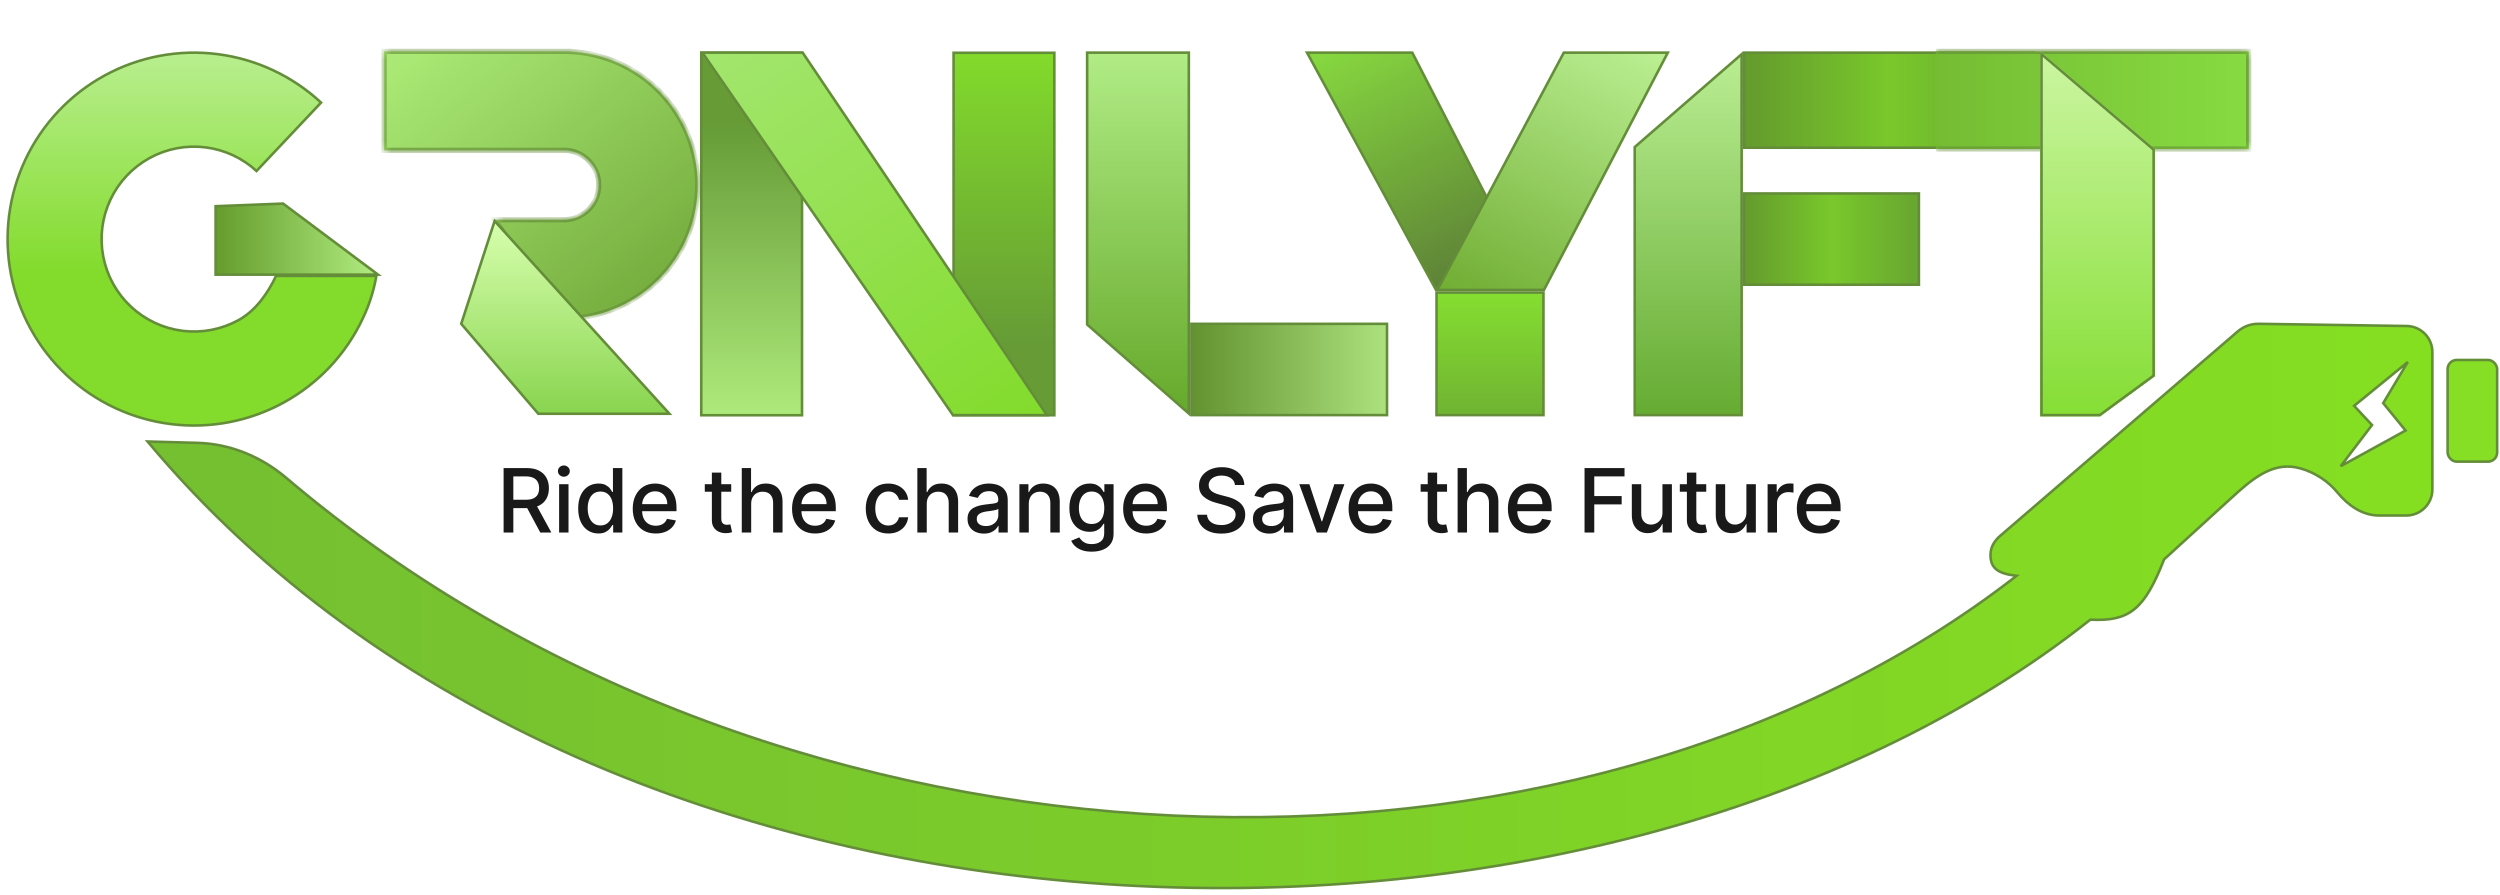 <svg width="310" height="111" viewBox="0 0 310 111" fill="none" xmlns="http://www.w3.org/2000/svg">
<g opacity="0.9">
<path d="M215.962 51.472H202.705V18.235L215.962 6.72V51.472Z" fill="url(#paint0_linear_14_180)" stroke="#538123" stroke-width="0.323"/>
<rect x="216.285" y="6.529" width="35.89" height="11.79" fill="url(#paint1_linear_14_180)" stroke="#538123" stroke-width="0.323"/>
<rect x="216.279" y="23.989" width="21.664" height="11.317" fill="url(#paint2_linear_14_180)" stroke="#538123" stroke-width="0.323"/>
<path d="M62.447 66.034V58.039H65.296C65.916 58.039 66.43 58.145 66.838 58.359C67.25 58.572 67.557 58.868 67.76 59.245C67.963 59.62 68.064 60.053 68.064 60.545C68.064 61.034 67.962 61.465 67.756 61.837C67.553 62.207 67.246 62.494 66.835 62.7C66.426 62.906 65.912 63.008 65.293 63.008H63.134V61.97H65.183C65.574 61.97 65.891 61.914 66.136 61.802C66.383 61.69 66.564 61.528 66.678 61.314C66.793 61.101 66.85 60.844 66.85 60.545C66.85 60.243 66.792 59.981 66.675 59.76C66.56 59.539 66.379 59.37 66.132 59.253C65.887 59.133 65.566 59.073 65.168 59.073H63.653V66.034H62.447ZM66.394 62.427L68.369 66.034H66.995L65.058 62.427H66.394ZM69.329 66.034V60.038H70.496V66.034H69.329ZM69.918 59.112C69.715 59.112 69.541 59.045 69.395 58.909C69.252 58.771 69.18 58.607 69.18 58.417C69.18 58.225 69.252 58.061 69.395 57.925C69.541 57.788 69.715 57.719 69.918 57.719C70.121 57.719 70.294 57.788 70.437 57.925C70.583 58.061 70.656 58.225 70.656 58.417C70.656 58.607 70.583 58.771 70.437 58.909C70.294 59.045 70.121 59.112 69.918 59.112ZM74.201 66.151C73.717 66.151 73.285 66.027 72.905 65.78C72.528 65.53 72.231 65.175 72.015 64.714C71.802 64.251 71.695 63.696 71.695 63.047C71.695 62.399 71.803 61.845 72.019 61.384C72.237 60.924 72.537 60.571 72.917 60.326C73.297 60.082 73.727 59.959 74.209 59.959C74.581 59.959 74.88 60.022 75.107 60.147C75.336 60.269 75.513 60.412 75.638 60.576C75.765 60.74 75.864 60.885 75.934 61.01H76.005V58.039H77.172V66.034H76.032V65.101H75.934C75.864 65.228 75.763 65.374 75.63 65.538C75.5 65.702 75.32 65.845 75.091 65.968C74.862 66.09 74.565 66.151 74.201 66.151ZM74.459 65.156C74.794 65.156 75.078 65.067 75.31 64.89C75.544 64.71 75.721 64.462 75.841 64.144C75.963 63.827 76.024 63.457 76.024 63.036C76.024 62.619 75.964 62.255 75.845 61.943C75.725 61.63 75.549 61.387 75.318 61.213C75.086 61.038 74.8 60.951 74.459 60.951C74.107 60.951 73.815 61.042 73.58 61.224C73.346 61.407 73.169 61.655 73.049 61.97C72.932 62.285 72.874 62.64 72.874 63.036C72.874 63.437 72.934 63.797 73.053 64.117C73.173 64.437 73.35 64.691 73.584 64.878C73.821 65.063 74.113 65.156 74.459 65.156ZM81.312 66.155C80.722 66.155 80.213 66.029 79.786 65.776C79.362 65.521 79.034 65.163 78.802 64.703C78.573 64.239 78.459 63.697 78.459 63.075C78.459 62.461 78.573 61.919 78.802 61.451C79.034 60.982 79.357 60.617 79.77 60.354C80.187 60.091 80.674 59.959 81.231 59.959C81.569 59.959 81.897 60.015 82.214 60.127C82.532 60.239 82.817 60.415 83.069 60.654C83.322 60.894 83.521 61.205 83.666 61.587C83.812 61.967 83.885 62.429 83.885 62.973V63.387H79.118V62.513H82.741C82.741 62.206 82.679 61.934 82.554 61.697C82.429 61.457 82.253 61.269 82.027 61.131C81.803 60.993 81.54 60.924 81.238 60.924C80.91 60.924 80.624 61.004 80.379 61.166C80.137 61.325 79.95 61.533 79.817 61.79C79.687 62.045 79.622 62.323 79.622 62.622V63.305C79.622 63.706 79.692 64.047 79.833 64.328C79.976 64.609 80.175 64.824 80.43 64.972C80.685 65.118 80.983 65.191 81.324 65.191C81.545 65.191 81.747 65.159 81.929 65.097C82.111 65.032 82.269 64.936 82.402 64.808C82.534 64.681 82.636 64.523 82.706 64.336L83.811 64.535C83.722 64.86 83.564 65.145 83.335 65.39C83.108 65.632 82.823 65.82 82.48 65.956C82.139 66.089 81.75 66.155 81.312 66.155ZM90.669 60.038V60.974H87.394V60.038H90.669ZM88.272 58.601H89.439V64.273C89.439 64.5 89.473 64.67 89.541 64.785C89.608 64.897 89.695 64.973 89.802 65.015C89.912 65.054 90.03 65.074 90.157 65.074C90.251 65.074 90.333 65.067 90.403 65.054C90.474 65.041 90.528 65.031 90.567 65.023L90.778 65.987C90.71 66.013 90.614 66.039 90.489 66.065C90.364 66.094 90.208 66.109 90.021 66.112C89.714 66.117 89.427 66.063 89.162 65.948C88.897 65.834 88.682 65.657 88.518 65.417C88.354 65.178 88.272 64.877 88.272 64.515V58.601ZM93.146 62.474V66.034H91.979V58.039H93.131V61.014H93.205C93.345 60.691 93.56 60.434 93.849 60.244C94.138 60.054 94.515 59.959 94.981 59.959C95.392 59.959 95.751 60.044 96.059 60.213C96.368 60.382 96.608 60.635 96.777 60.971C96.949 61.304 97.035 61.72 97.035 62.22V66.034H95.867V62.36C95.867 61.92 95.754 61.58 95.528 61.337C95.301 61.093 94.986 60.971 94.583 60.971C94.307 60.971 94.06 61.029 93.841 61.146C93.625 61.263 93.455 61.435 93.33 61.661C93.207 61.885 93.146 62.156 93.146 62.474ZM101.067 66.155C100.476 66.155 99.967 66.029 99.54 65.776C99.116 65.521 98.788 65.163 98.556 64.703C98.328 64.239 98.213 63.697 98.213 63.075C98.213 62.461 98.328 61.919 98.556 61.451C98.788 60.982 99.111 60.617 99.525 60.354C99.941 60.091 100.428 59.959 100.985 59.959C101.323 59.959 101.651 60.015 101.969 60.127C102.286 60.239 102.571 60.415 102.824 60.654C103.076 60.894 103.275 61.205 103.421 61.587C103.567 61.967 103.639 62.429 103.639 62.973V63.387H98.873V62.513H102.496C102.496 62.206 102.433 61.934 102.308 61.697C102.183 61.457 102.008 61.269 101.781 61.131C101.557 60.993 101.294 60.924 100.993 60.924C100.665 60.924 100.378 61.004 100.134 61.166C99.892 61.325 99.704 61.533 99.572 61.79C99.441 62.045 99.376 62.323 99.376 62.622V63.305C99.376 63.706 99.447 64.047 99.587 64.328C99.73 64.609 99.929 64.824 100.184 64.972C100.44 65.118 100.738 65.191 101.078 65.191C101.3 65.191 101.501 65.159 101.684 65.097C101.866 65.032 102.023 64.936 102.156 64.808C102.289 64.681 102.39 64.523 102.46 64.336L103.565 64.535C103.477 64.86 103.318 65.145 103.089 65.39C102.863 65.632 102.578 65.82 102.234 65.956C101.893 66.089 101.504 66.155 101.067 66.155ZM110.15 66.155C109.57 66.155 109.07 66.023 108.651 65.761C108.234 65.495 107.914 65.129 107.69 64.664C107.467 64.198 107.355 63.664 107.355 63.063C107.355 62.454 107.469 61.917 107.698 61.451C107.927 60.982 108.25 60.617 108.666 60.354C109.083 60.091 109.573 59.959 110.138 59.959C110.594 59.959 111 60.044 111.356 60.213C111.713 60.38 112 60.614 112.219 60.916C112.44 61.218 112.572 61.57 112.613 61.974H111.477C111.415 61.693 111.272 61.451 111.048 61.248C110.827 61.045 110.53 60.943 110.158 60.943C109.832 60.943 109.547 61.029 109.303 61.201C109.061 61.37 108.872 61.612 108.737 61.927C108.601 62.239 108.534 62.609 108.534 63.036C108.534 63.473 108.6 63.85 108.733 64.168C108.866 64.485 109.053 64.731 109.295 64.906C109.54 65.08 109.827 65.167 110.158 65.167C110.379 65.167 110.579 65.127 110.759 65.046C110.941 64.963 111.093 64.844 111.216 64.691C111.341 64.537 111.428 64.353 111.477 64.137H112.613C112.572 64.524 112.445 64.871 112.235 65.175C112.024 65.48 111.741 65.719 111.387 65.893C111.036 66.068 110.624 66.155 110.15 66.155ZM114.919 62.474V66.034H113.752V58.039H114.903V61.014H114.977C115.118 60.691 115.333 60.434 115.622 60.244C115.911 60.054 116.288 59.959 116.754 59.959C117.165 59.959 117.524 60.044 117.831 60.213C118.141 60.382 118.38 60.635 118.55 60.971C118.721 61.304 118.807 61.72 118.807 62.22V66.034H117.64V62.36C117.64 61.92 117.527 61.58 117.3 61.337C117.074 61.093 116.759 60.971 116.356 60.971C116.08 60.971 115.832 61.029 115.614 61.146C115.398 61.263 115.227 61.435 115.102 61.661C114.98 61.885 114.919 62.156 114.919 62.474ZM122 66.167C121.62 66.167 121.277 66.096 120.969 65.956C120.662 65.813 120.419 65.606 120.239 65.335C120.062 65.064 119.974 64.733 119.974 64.34C119.974 64.001 120.039 63.723 120.169 63.504C120.299 63.286 120.475 63.112 120.696 62.985C120.917 62.857 121.165 62.761 121.438 62.696C121.711 62.631 121.99 62.582 122.273 62.548C122.632 62.506 122.924 62.472 123.148 62.446C123.372 62.418 123.534 62.372 123.636 62.31C123.737 62.247 123.788 62.146 123.788 62.005V61.978C123.788 61.637 123.692 61.373 123.499 61.185C123.309 60.998 123.025 60.904 122.648 60.904C122.255 60.904 121.945 60.991 121.719 61.166C121.495 61.337 121.34 61.529 121.254 61.74L120.157 61.49C120.288 61.125 120.478 60.831 120.727 60.608C120.98 60.381 121.27 60.217 121.598 60.116C121.926 60.011 122.271 59.959 122.632 59.959C122.872 59.959 123.126 59.988 123.394 60.045C123.664 60.1 123.917 60.202 124.151 60.35C124.388 60.498 124.582 60.71 124.733 60.986C124.884 61.259 124.959 61.615 124.959 62.052V66.034H123.819V65.214H123.772C123.697 65.365 123.584 65.513 123.433 65.659C123.282 65.805 123.088 65.926 122.851 66.022C122.614 66.118 122.331 66.167 122 66.167ZM122.254 65.23C122.577 65.23 122.852 65.166 123.081 65.038C123.313 64.911 123.489 64.744 123.608 64.539C123.731 64.331 123.792 64.108 123.792 63.871V63.098C123.75 63.14 123.67 63.179 123.55 63.215C123.433 63.249 123.299 63.279 123.148 63.305C122.997 63.328 122.85 63.351 122.707 63.371C122.564 63.39 122.444 63.405 122.347 63.418C122.121 63.447 121.914 63.495 121.727 63.563C121.542 63.63 121.394 63.728 121.282 63.855C121.172 63.98 121.118 64.147 121.118 64.355C121.118 64.644 121.224 64.863 121.438 65.011C121.651 65.157 121.923 65.23 122.254 65.23ZM127.571 62.474V66.034H126.404V60.038H127.524V61.014H127.599C127.737 60.696 127.953 60.441 128.247 60.248C128.543 60.056 128.917 59.959 129.367 59.959C129.776 59.959 130.134 60.045 130.441 60.217C130.748 60.386 130.986 60.639 131.155 60.974C131.324 61.31 131.409 61.725 131.409 62.22V66.034H130.242V62.36C130.242 61.926 130.128 61.586 129.902 61.341C129.676 61.094 129.365 60.971 128.969 60.971C128.698 60.971 128.457 61.029 128.247 61.146C128.038 61.263 127.873 61.435 127.751 61.661C127.631 61.885 127.571 62.156 127.571 62.474ZM135.379 68.407C134.902 68.407 134.492 68.345 134.149 68.22C133.808 68.095 133.529 67.93 133.313 67.724C133.097 67.519 132.936 67.294 132.829 67.049L133.833 66.635C133.903 66.75 133.997 66.871 134.114 66.998C134.233 67.128 134.395 67.239 134.598 67.33C134.803 67.421 135.068 67.467 135.39 67.467C135.833 67.467 136.198 67.359 136.487 67.143C136.776 66.929 136.921 66.588 136.921 66.12V64.941H136.846C136.776 65.068 136.675 65.21 136.542 65.366C136.412 65.522 136.232 65.658 136.003 65.772C135.774 65.887 135.476 65.944 135.109 65.944C134.635 65.944 134.209 65.834 133.829 65.612C133.451 65.388 133.152 65.059 132.931 64.625C132.712 64.187 132.603 63.65 132.603 63.012C132.603 62.375 132.711 61.828 132.927 61.373C133.145 60.917 133.445 60.568 133.825 60.326C134.205 60.082 134.635 59.959 135.117 59.959C135.489 59.959 135.79 60.022 136.019 60.147C136.248 60.269 136.426 60.412 136.554 60.576C136.684 60.74 136.784 60.885 136.854 61.01H136.94V60.038H138.084V66.167C138.084 66.682 137.964 67.105 137.725 67.435C137.485 67.766 137.161 68.011 136.753 68.169C136.347 68.328 135.889 68.407 135.379 68.407ZM135.367 64.976C135.703 64.976 135.986 64.898 136.218 64.742C136.452 64.583 136.629 64.356 136.749 64.062C136.871 63.766 136.932 63.41 136.932 62.997C136.932 62.593 136.872 62.238 136.753 61.931C136.633 61.624 136.457 61.384 136.226 61.213C135.994 61.038 135.708 60.951 135.367 60.951C135.015 60.951 134.723 61.042 134.488 61.224C134.254 61.404 134.077 61.648 133.958 61.958C133.84 62.268 133.782 62.614 133.782 62.997C133.782 63.39 133.842 63.734 133.961 64.031C134.081 64.328 134.258 64.56 134.492 64.726C134.729 64.893 135.021 64.976 135.367 64.976ZM142.124 66.155C141.533 66.155 141.024 66.029 140.597 65.776C140.173 65.521 139.845 65.163 139.614 64.703C139.385 64.239 139.27 63.697 139.27 63.075C139.27 62.461 139.385 61.919 139.614 61.451C139.845 60.982 140.168 60.617 140.582 60.354C140.998 60.091 141.485 59.959 142.042 59.959C142.38 59.959 142.708 60.015 143.026 60.127C143.343 60.239 143.628 60.415 143.881 60.654C144.133 60.894 144.332 61.205 144.478 61.587C144.624 61.967 144.697 62.429 144.697 62.973V63.387H139.93V62.513H143.553C143.553 62.206 143.49 61.934 143.365 61.697C143.24 61.457 143.065 61.269 142.838 61.131C142.614 60.993 142.352 60.924 142.05 60.924C141.722 60.924 141.436 61.004 141.191 61.166C140.949 61.325 140.761 61.533 140.629 61.79C140.499 62.045 140.433 62.323 140.433 62.622V63.305C140.433 63.706 140.504 64.047 140.644 64.328C140.787 64.609 140.987 64.824 141.242 64.972C141.497 65.118 141.795 65.191 142.136 65.191C142.357 65.191 142.559 65.159 142.741 65.097C142.923 65.032 143.08 64.936 143.213 64.808C143.346 64.681 143.447 64.523 143.518 64.336L144.622 64.535C144.534 64.86 144.375 65.145 144.146 65.39C143.92 65.632 143.635 65.82 143.291 65.956C142.95 66.089 142.561 66.155 142.124 66.155ZM153.136 60.139C153.094 59.769 152.922 59.483 152.62 59.28C152.318 59.075 151.938 58.972 151.48 58.972C151.152 58.972 150.869 59.024 150.629 59.128C150.39 59.229 150.204 59.37 150.071 59.55C149.941 59.727 149.876 59.928 149.876 60.155C149.876 60.345 149.92 60.509 150.009 60.647C150.1 60.785 150.218 60.9 150.364 60.994C150.512 61.085 150.671 61.162 150.84 61.224C151.009 61.284 151.172 61.334 151.328 61.373L152.109 61.576C152.364 61.638 152.626 61.723 152.894 61.829C153.162 61.936 153.41 62.077 153.639 62.251C153.868 62.425 154.053 62.641 154.194 62.899C154.337 63.157 154.408 63.465 154.408 63.824C154.408 64.277 154.291 64.679 154.057 65.031C153.825 65.382 153.488 65.659 153.046 65.862C152.606 66.065 152.074 66.167 151.449 66.167C150.851 66.167 150.333 66.072 149.895 65.882C149.458 65.692 149.116 65.422 148.869 65.074C148.621 64.722 148.485 64.306 148.459 63.824H149.669C149.692 64.113 149.786 64.354 149.95 64.546C150.117 64.737 150.329 64.878 150.586 64.972C150.847 65.063 151.132 65.109 151.441 65.109C151.782 65.109 152.085 65.055 152.351 64.949C152.619 64.839 152.83 64.688 152.983 64.496C153.137 64.301 153.214 64.073 153.214 63.813C153.214 63.576 153.146 63.382 153.011 63.231C152.878 63.08 152.697 62.955 152.468 62.856C152.242 62.757 151.985 62.67 151.699 62.595L150.754 62.337C150.114 62.163 149.606 61.906 149.232 61.568C148.86 61.23 148.673 60.782 148.673 60.225C148.673 59.764 148.798 59.362 149.048 59.019C149.298 58.675 149.636 58.408 150.063 58.218C150.49 58.026 150.972 57.929 151.508 57.929C152.049 57.929 152.527 58.024 152.94 58.214C153.357 58.404 153.685 58.666 153.924 58.999C154.164 59.33 154.289 59.71 154.299 60.139H153.136ZM157.391 66.167C157.011 66.167 156.668 66.096 156.361 65.956C156.054 65.813 155.81 65.606 155.631 65.335C155.454 65.064 155.365 64.733 155.365 64.34C155.365 64.001 155.43 63.723 155.56 63.504C155.69 63.286 155.866 63.112 156.087 62.985C156.309 62.857 156.556 62.761 156.829 62.696C157.102 62.631 157.381 62.582 157.665 62.548C158.024 62.506 158.315 62.472 158.539 62.446C158.763 62.418 158.926 62.372 159.027 62.31C159.129 62.247 159.179 62.146 159.179 62.005V61.978C159.179 61.637 159.083 61.373 158.89 61.185C158.7 60.998 158.417 60.904 158.039 60.904C157.646 60.904 157.337 60.991 157.11 61.166C156.886 61.337 156.732 61.529 156.646 61.74L155.549 61.49C155.679 61.125 155.869 60.831 156.119 60.608C156.371 60.381 156.661 60.217 156.989 60.116C157.317 60.011 157.662 59.959 158.024 59.959C158.263 59.959 158.517 59.988 158.785 60.045C159.056 60.1 159.308 60.202 159.542 60.35C159.779 60.498 159.973 60.71 160.124 60.986C160.275 61.259 160.35 61.615 160.35 62.052V66.034H159.21V65.214H159.164C159.088 65.365 158.975 65.513 158.824 65.659C158.673 65.805 158.479 65.926 158.242 66.022C158.005 66.118 157.722 66.167 157.391 66.167ZM157.645 65.23C157.968 65.23 158.244 65.166 158.473 65.038C158.704 64.911 158.88 64.744 159 64.539C159.122 64.331 159.183 64.108 159.183 63.871V63.098C159.142 63.14 159.061 63.179 158.941 63.215C158.824 63.249 158.69 63.279 158.539 63.305C158.388 63.328 158.241 63.351 158.098 63.371C157.955 63.39 157.835 63.405 157.739 63.418C157.512 63.447 157.305 63.495 157.118 63.563C156.933 63.63 156.785 63.728 156.673 63.855C156.564 63.98 156.509 64.147 156.509 64.355C156.509 64.644 156.616 64.863 156.829 65.011C157.043 65.157 157.314 65.23 157.645 65.23ZM166.71 60.038L164.536 66.034H163.287L161.108 60.038H162.361L163.88 64.652H163.942L165.457 60.038H166.71ZM170.078 66.155C169.487 66.155 168.978 66.029 168.551 65.776C168.127 65.521 167.799 65.163 167.568 64.703C167.339 64.239 167.224 63.697 167.224 63.075C167.224 62.461 167.339 61.919 167.568 61.451C167.799 60.982 168.122 60.617 168.536 60.354C168.952 60.091 169.439 59.959 169.996 59.959C170.334 59.959 170.662 60.015 170.98 60.127C171.297 60.239 171.582 60.415 171.835 60.654C172.087 60.894 172.286 61.205 172.432 61.587C172.578 61.967 172.65 62.429 172.65 62.973V63.387H167.884V62.513H171.507C171.507 62.206 171.444 61.934 171.319 61.697C171.194 61.457 171.019 61.269 170.792 61.131C170.568 60.993 170.306 60.924 170.004 60.924C169.676 60.924 169.389 61.004 169.145 61.166C168.903 61.325 168.715 61.533 168.583 61.79C168.452 62.045 168.387 62.323 168.387 62.622V63.305C168.387 63.706 168.458 64.047 168.598 64.328C168.741 64.609 168.94 64.824 169.195 64.972C169.451 65.118 169.749 65.191 170.089 65.191C170.311 65.191 170.512 65.159 170.695 65.097C170.877 65.032 171.034 64.936 171.167 64.808C171.3 64.681 171.401 64.523 171.471 64.336L172.576 64.535C172.488 64.86 172.329 65.145 172.1 65.39C171.874 65.632 171.589 65.82 171.245 65.956C170.904 66.089 170.515 66.155 170.078 66.155ZM179.434 60.038V60.974H176.159V60.038H179.434ZM177.037 58.601H178.205V64.273C178.205 64.5 178.238 64.67 178.306 64.785C178.374 64.897 178.461 64.973 178.568 65.015C178.677 65.054 178.795 65.074 178.923 65.074C179.017 65.074 179.099 65.067 179.169 65.054C179.239 65.041 179.294 65.031 179.333 65.023L179.544 65.987C179.476 66.013 179.38 66.039 179.255 66.065C179.13 66.094 178.974 66.109 178.786 66.112C178.479 66.117 178.193 66.063 177.927 65.948C177.662 65.834 177.447 65.657 177.283 65.417C177.119 65.178 177.037 64.877 177.037 64.515V58.601ZM181.912 62.474V66.034H180.744V58.039H181.896V61.014H181.97C182.111 60.691 182.325 60.434 182.614 60.244C182.903 60.054 183.281 59.959 183.746 59.959C184.158 59.959 184.517 60.044 184.824 60.213C185.134 60.382 185.373 60.635 185.542 60.971C185.714 61.304 185.8 61.72 185.8 62.22V66.034H184.633V62.36C184.633 61.92 184.519 61.58 184.293 61.337C184.067 61.093 183.752 60.971 183.348 60.971C183.072 60.971 182.825 61.029 182.607 61.146C182.391 61.263 182.22 61.435 182.095 61.661C181.973 61.885 181.912 62.156 181.912 62.474ZM189.832 66.155C189.241 66.155 188.732 66.029 188.306 65.776C187.881 65.521 187.554 65.163 187.322 64.703C187.093 64.239 186.978 63.697 186.978 63.075C186.978 62.461 187.093 61.919 187.322 61.451C187.554 60.982 187.876 60.617 188.29 60.354C188.706 60.091 189.193 59.959 189.75 59.959C190.088 59.959 190.416 60.015 190.734 60.127C191.051 60.239 191.336 60.415 191.589 60.654C191.841 60.894 192.04 61.205 192.186 61.587C192.332 61.967 192.405 62.429 192.405 62.973V63.387H187.638V62.513H191.261C191.261 62.206 191.198 61.934 191.074 61.697C190.949 61.457 190.773 61.269 190.547 61.131C190.323 60.993 190.06 60.924 189.758 60.924C189.43 60.924 189.144 61.004 188.899 61.166C188.657 61.325 188.47 61.533 188.337 61.79C188.207 62.045 188.142 62.323 188.142 62.622V63.305C188.142 63.706 188.212 64.047 188.353 64.328C188.496 64.609 188.695 64.824 188.95 64.972C189.205 65.118 189.503 65.191 189.844 65.191C190.065 65.191 190.267 65.159 190.449 65.097C190.631 65.032 190.789 64.936 190.921 64.808C191.054 64.681 191.156 64.523 191.226 64.336L192.331 64.535C192.242 64.86 192.083 65.145 191.854 65.39C191.628 65.632 191.343 65.82 190.999 65.956C190.658 66.089 190.269 66.155 189.832 66.155ZM196.483 66.034V58.039H201.441V59.077H197.689V61.513H201.086V62.548H197.689V66.034H196.483ZM206.144 63.547V60.038H207.315V66.034H206.167V64.996H206.105C205.967 65.316 205.746 65.582 205.441 65.796C205.139 66.007 204.763 66.112 204.313 66.112C203.928 66.112 203.587 66.027 203.29 65.858C202.996 65.686 202.764 65.433 202.595 65.097C202.429 64.761 202.345 64.346 202.345 63.852V60.038H203.513V63.711C203.513 64.12 203.626 64.445 203.852 64.687C204.079 64.929 204.373 65.05 204.734 65.05C204.953 65.05 205.17 64.996 205.386 64.886C205.605 64.777 205.786 64.612 205.929 64.39C206.075 64.169 206.146 63.888 206.144 63.547ZM211.573 60.038V60.974H208.297V60.038H211.573ZM209.176 58.601H210.343V64.273C210.343 64.5 210.377 64.67 210.444 64.785C210.512 64.897 210.599 64.973 210.706 65.015C210.815 65.054 210.934 65.074 211.061 65.074C211.155 65.074 211.237 65.067 211.307 65.054C211.377 65.041 211.432 65.031 211.471 65.023L211.682 65.987C211.614 66.013 211.518 66.039 211.393 66.065C211.268 66.094 211.112 66.109 210.924 66.112C210.617 66.117 210.331 66.063 210.066 65.948C209.8 65.834 209.585 65.657 209.421 65.417C209.258 65.178 209.176 64.877 209.176 64.515V58.601ZM216.552 63.547V60.038H217.724V66.034H216.576V64.996H216.513C216.375 65.316 216.154 65.582 215.85 65.796C215.548 66.007 215.172 66.112 214.721 66.112C214.336 66.112 213.995 66.027 213.699 65.858C213.404 65.686 213.173 65.433 213.004 65.097C212.837 64.761 212.754 64.346 212.754 63.852V60.038H213.921V63.711C213.921 64.12 214.034 64.445 214.261 64.687C214.487 64.929 214.781 65.05 215.143 65.05C215.362 65.05 215.579 64.996 215.795 64.886C216.014 64.777 216.194 64.612 216.338 64.39C216.483 64.169 216.555 63.888 216.552 63.547ZM219.182 66.034V60.038H220.31V60.99H220.373C220.482 60.667 220.675 60.414 220.95 60.229C221.229 60.041 221.544 59.948 221.895 59.948C221.968 59.948 222.054 59.95 222.153 59.956C222.254 59.961 222.334 59.967 222.391 59.975V61.092C222.344 61.078 222.261 61.064 222.141 61.049C222.021 61.03 221.902 61.021 221.782 61.021C221.506 61.021 221.26 61.08 221.044 61.197C220.831 61.312 220.662 61.471 220.537 61.677C220.412 61.88 220.349 62.112 220.349 62.372V66.034H219.182ZM225.661 66.155C225.07 66.155 224.561 66.029 224.134 65.776C223.71 65.521 223.382 65.163 223.151 64.703C222.922 64.239 222.807 63.697 222.807 63.075C222.807 62.461 222.922 61.919 223.151 61.451C223.382 60.982 223.705 60.617 224.119 60.354C224.535 60.091 225.022 59.959 225.579 59.959C225.917 59.959 226.245 60.015 226.563 60.127C226.88 60.239 227.165 60.415 227.418 60.654C227.67 60.894 227.869 61.205 228.015 61.587C228.161 61.967 228.234 62.429 228.234 62.973V63.387H223.467V62.513H227.09C227.09 62.206 227.027 61.934 226.902 61.697C226.777 61.457 226.602 61.269 226.375 61.131C226.151 60.993 225.889 60.924 225.587 60.924C225.259 60.924 224.973 61.004 224.728 61.166C224.486 61.325 224.298 61.533 224.166 61.79C224.036 62.045 223.97 62.323 223.97 62.622V63.305C223.97 63.706 224.041 64.047 224.181 64.328C224.324 64.609 224.524 64.824 224.779 64.972C225.034 65.118 225.332 65.191 225.673 65.191C225.894 65.191 226.096 65.159 226.278 65.097C226.46 65.032 226.617 64.936 226.75 64.808C226.883 64.681 226.984 64.523 227.055 64.336L228.159 64.535C228.071 64.86 227.912 65.145 227.683 65.39C227.457 65.632 227.172 65.82 226.828 65.956C226.487 66.089 226.098 66.155 225.661 66.155Z" fill="black"/>
<mask id="path-5-inside-1_14_180" fill="white">
<path d="M240.05 6.367H278.851V18.481H240.05V6.367Z"/>
</mask>
<path d="M240.05 6.367H278.851V18.481H240.05V6.367Z" fill="url(#paint3_linear_14_180)"/>
<path d="M278.851 6.367H279.174V6.044H278.851V6.367ZM278.851 18.481V18.804H279.174V18.481H278.851ZM240.05 6.367V6.69H278.851V6.367V6.044H240.05V6.367ZM278.851 6.367H278.528V18.481H278.851H279.174V6.367H278.851ZM278.851 18.481V18.157H240.05V18.481V18.804H278.851V18.481Z" fill="#538123" mask="url(#path-5-inside-1_14_180)"/>
<g filter="url(#filter0_d_14_180)">
<path d="M252.337 6.367L266.564 18.477V46.657L259.774 51.634H252.337V6.367Z" fill="url(#paint4_linear_14_180)"/>
<path d="M266.403 18.552V46.575L259.721 51.472H252.499V6.717L266.403 18.552Z" stroke="#538123" stroke-width="0.323"/>
</g>
<path d="M298.428 40.423C300.195 40.45 301.614 41.89 301.614 43.657V60.689C301.614 62.475 300.166 63.922 298.381 63.922H294.998C292.934 63.922 291.168 62.668 289.85 61.08C289.727 60.931 289.599 60.784 289.464 60.637C288.254 59.324 286.424 58.275 284.67 57.946C281.577 57.367 279.079 59.569 276.755 61.69L268.347 69.361C265.913 75.579 264.063 77.083 259.2 76.838C197.935 125.442 75.404 123.062 18.297 54.746L24.488 54.915C28.54 55.025 32.396 56.625 35.486 59.248C97.628 111.987 195.185 114.148 250.052 71.4C247.572 71.124 246.761 70.352 246.827 68.648C246.861 67.781 247.36 67.014 248.017 66.448L277.489 41.09C278.208 40.472 279.129 40.139 280.077 40.153L298.428 40.423ZM291.912 50.327L294.13 52.706L290.248 57.804L298.288 53.385L295.515 49.987L298.565 44.888L291.912 50.327Z" fill="url(#paint5_linear_14_180)"/>
<path d="M298.428 40.423L298.431 40.262L298.431 40.262L298.428 40.423ZM294.998 63.922L294.998 64.084H294.998V63.922ZM289.85 61.08L289.726 61.183L289.726 61.183L289.85 61.08ZM289.464 60.637L289.345 60.747L289.345 60.747L289.464 60.637ZM284.67 57.946L284.699 57.787L284.699 57.787L284.67 57.946ZM276.755 61.69L276.646 61.571L276.646 61.571L276.755 61.69ZM268.347 69.361L268.238 69.242L268.211 69.267L268.197 69.302L268.347 69.361ZM259.2 76.838L259.208 76.677L259.147 76.674L259.099 76.712L259.2 76.838ZM18.297 54.746L18.301 54.584L17.943 54.574L18.173 54.849L18.297 54.746ZM24.488 54.915L24.484 55.076L24.484 55.076L24.488 54.915ZM35.486 59.248L35.382 59.371L35.382 59.371L35.486 59.248ZM250.052 71.4L250.151 71.528L250.464 71.283L250.069 71.239L250.052 71.4ZM246.827 68.648L246.665 68.642L246.665 68.642L246.827 68.648ZM248.017 66.448L248.123 66.57L248.123 66.57L248.017 66.448ZM277.489 41.09L277.384 40.968L277.384 40.968L277.489 41.09ZM280.077 40.153L280.075 40.315L280.075 40.315L280.077 40.153ZM291.912 50.327L291.81 50.202L291.676 50.311L291.794 50.437L291.912 50.327ZM294.13 52.706L294.258 52.804L294.341 52.695L294.248 52.595L294.13 52.706ZM290.248 57.804L290.119 57.706L290.326 57.946L290.248 57.804ZM298.288 53.385L298.366 53.527L298.536 53.434L298.413 53.283L298.288 53.385ZM295.515 49.987L295.377 49.904L295.318 50.001L295.39 50.089L295.515 49.987ZM298.565 44.888L298.704 44.971L298.463 44.763L298.565 44.888ZM298.428 40.423L298.426 40.585C300.105 40.61 301.452 41.978 301.452 43.657H301.614H301.776C301.776 41.801 300.286 40.289 298.431 40.262L298.428 40.423ZM301.614 43.657H301.452V60.689H301.614H301.776V43.657H301.614ZM301.614 60.689H301.452C301.452 62.386 300.077 63.761 298.381 63.761V63.922V64.084C300.256 64.084 301.776 62.564 301.776 60.689H301.614ZM298.381 63.922V63.761H294.998V63.922V64.084H298.381V63.922ZM294.998 63.922L294.998 63.761C293.003 63.761 291.277 62.547 289.975 60.977L289.85 61.08L289.726 61.183C291.058 62.789 292.866 64.084 294.998 64.084L294.998 63.922ZM289.85 61.08L289.975 60.977C289.85 60.826 289.719 60.676 289.583 60.528L289.464 60.637L289.345 60.747C289.478 60.891 289.604 61.036 289.726 61.183L289.85 61.08ZM289.464 60.637L289.583 60.528C288.351 59.191 286.49 58.122 284.699 57.787L284.67 57.946L284.64 58.105C286.358 58.427 288.158 59.458 289.345 60.747L289.464 60.637ZM284.67 57.946L284.699 57.787C283.104 57.488 281.667 57.91 280.344 58.665C279.024 59.419 277.806 60.512 276.646 61.571L276.755 61.69L276.864 61.809C278.028 60.748 279.221 59.679 280.504 58.946C281.784 58.215 283.143 57.825 284.64 58.105L284.67 57.946ZM276.755 61.69L276.646 61.571L268.238 69.242L268.347 69.361L268.456 69.48L276.864 61.809L276.755 61.69ZM268.347 69.361L268.197 69.302C266.98 72.41 265.921 74.304 264.582 75.398C263.253 76.483 261.624 76.798 259.208 76.677L259.2 76.838L259.192 77C261.639 77.123 263.366 76.808 264.787 75.648C266.197 74.497 267.28 72.53 268.498 69.42L268.347 69.361ZM259.2 76.838L259.099 76.712C228.506 100.983 182.6 112.533 137.2 109.476C91.801 106.419 46.938 88.757 18.421 54.642L18.297 54.746L18.173 54.849C46.762 89.051 91.718 106.737 137.178 109.798C182.637 112.859 228.629 101.298 259.3 76.965L259.2 76.838ZM18.297 54.746L18.292 54.907L24.484 55.076L24.488 54.915L24.492 54.753L18.301 54.584L18.297 54.746ZM24.488 54.915L24.484 55.076C28.495 55.186 32.316 56.77 35.382 59.371L35.486 59.248L35.591 59.124C32.475 56.48 28.584 54.865 24.492 54.753L24.488 54.915ZM35.486 59.248L35.382 59.371C66.483 85.766 106.443 99.502 145.49 101.293C184.535 103.083 222.681 92.93 250.151 71.528L250.052 71.4L249.952 71.272C222.555 92.618 184.49 102.758 145.504 100.97C106.52 99.182 66.631 85.468 35.591 59.124L35.486 59.248ZM250.052 71.4L250.069 71.239C248.836 71.102 248.056 70.844 247.591 70.438C247.137 70.041 246.956 69.48 246.988 68.654L246.827 68.648L246.665 68.642C246.631 69.52 246.823 70.196 247.378 70.681C247.922 71.156 248.787 71.422 250.034 71.561L250.052 71.4ZM246.827 68.648L246.988 68.654C247.02 67.847 247.486 67.118 248.123 66.57L248.017 66.448L247.912 66.325C247.233 66.909 246.701 67.715 246.665 68.642L246.827 68.648ZM248.017 66.448L248.123 66.57L277.594 41.213L277.489 41.09L277.384 40.968L247.912 66.325L248.017 66.448ZM277.489 41.09L277.594 41.213C278.283 40.62 279.166 40.301 280.075 40.315L280.077 40.153L280.079 39.991C279.092 39.977 278.133 40.324 277.384 40.968L277.489 41.09ZM280.077 40.153L280.075 40.315L298.426 40.585L298.428 40.423L298.431 40.262L280.079 39.991L280.077 40.153ZM291.912 50.327L291.794 50.437L294.011 52.816L294.13 52.706L294.248 52.595L292.03 50.217L291.912 50.327ZM294.13 52.706L294.001 52.608L290.119 57.706L290.248 57.804L290.376 57.902L294.258 52.804L294.13 52.706ZM290.248 57.804L290.326 57.946L298.366 53.527L298.288 53.385L298.21 53.244L290.17 57.663L290.248 57.804ZM298.288 53.385L298.413 53.283L295.641 49.885L295.515 49.987L295.39 50.089L298.163 53.488L298.288 53.385ZM295.515 49.987L295.654 50.07L298.704 44.971L298.565 44.888L298.426 44.805L295.377 49.904L295.515 49.987ZM298.565 44.888L298.463 44.763L291.81 50.202L291.912 50.327L292.014 50.452L298.668 45.014L298.565 44.888Z" fill="#538123"/>
<rect x="303.504" y="44.634" width="6.143" height="12.61" rx="1.132" fill="#79DB0C" stroke="#538123" stroke-width="0.323"/>
<path d="M35.099 25.243L26.735 25.569V34.052H46.869L35.099 25.243Z" fill="url(#paint6_linear_14_180)" stroke="#538123" stroke-width="0.323"/>
<path d="M12.95 9.374C17.236 7.025 22.155 6.095 27.002 6.717C31.796 7.331 36.274 9.433 39.81 12.723L31.809 21.201C30.065 19.602 27.869 18.579 25.52 18.277C23.116 17.969 20.677 18.43 18.552 19.595C16.427 20.759 14.726 22.567 13.693 24.759C12.659 26.95 12.347 29.413 12.8 31.793C13.254 34.173 14.45 36.349 16.217 38.007C17.984 39.664 20.231 40.72 22.635 41.021C25.039 41.323 27.477 40.854 29.599 39.683C31.703 38.522 33.212 36.359 34.23 34.214H46.67C46.356 36.011 45.804 37.758 45.024 39.408L44.992 39.473C42.921 43.899 39.509 47.527 35.23 49.888C30.951 52.249 26.035 53.194 21.186 52.587C16.337 51.979 11.805 49.85 8.241 46.507C4.678 43.163 2.266 38.776 1.351 33.975C0.436 29.175 1.066 24.208 3.15 19.788C5.234 15.368 8.665 11.722 12.95 9.374Z" fill="url(#paint7_linear_14_180)" stroke="#538123" stroke-width="0.323"/>
<mask id="path-14-inside-2_14_180" fill="white">
<path d="M70.022 6.368H70.578V6.38C74.742 6.54 78.702 8.264 81.66 11.221C84.768 14.33 86.515 18.546 86.515 22.942C86.515 27.338 84.768 31.554 81.66 34.662C78.552 37.77 74.336 39.516 69.94 39.516V39.517L61.334 27.246H69.94V27.243C71.081 27.243 72.175 26.79 72.981 25.983C73.788 25.177 74.241 24.083 74.241 22.942C74.241 21.802 73.788 20.708 72.981 19.901C72.225 19.145 71.216 18.699 70.153 18.646H47.628V6.368H69.94V6.367C69.968 6.367 69.995 6.368 70.022 6.368Z"/>
</mask>
<path d="M70.022 6.368H70.578V6.38C74.742 6.54 78.702 8.264 81.66 11.221C84.768 14.33 86.515 18.546 86.515 22.942C86.515 27.338 84.768 31.554 81.66 34.662C78.552 37.77 74.336 39.516 69.94 39.516V39.517L61.334 27.246H69.94V27.243C71.081 27.243 72.175 26.79 72.981 25.983C73.788 25.177 74.241 24.083 74.241 22.942C74.241 21.802 73.788 20.708 72.981 19.901C72.225 19.145 71.216 18.699 70.153 18.646H47.628V6.368H69.94V6.367C69.968 6.367 69.995 6.368 70.022 6.368Z" fill="url(#paint8_linear_14_180)"/>
<path d="M70.022 6.368L70.021 6.691H70.022V6.368ZM70.578 6.368H70.901V6.045H70.578V6.368ZM70.578 6.38H70.254V6.691L70.566 6.703L70.578 6.38ZM81.66 11.221L81.888 10.993L81.888 10.993L81.66 11.221ZM86.515 22.942L86.839 22.942L86.839 22.942L86.515 22.942ZM81.66 34.662L81.888 34.891L81.888 34.891L81.66 34.662ZM69.94 39.516L69.94 39.193L69.617 39.193V39.516H69.94ZM69.94 39.517L69.675 39.703L70.263 40.541V39.517H69.94ZM61.334 27.246V26.922H60.712L61.069 27.431L61.334 27.246ZM69.94 27.246V27.569H70.263V27.246H69.94ZM69.94 27.243L69.94 26.92L69.617 26.92V27.243H69.94ZM72.981 25.983L73.21 26.212L73.21 26.212L72.981 25.983ZM74.241 22.942L74.564 22.942L74.564 22.942L74.241 22.942ZM72.981 19.901L73.21 19.672L73.21 19.672L72.981 19.901ZM70.153 18.646L70.169 18.323L70.161 18.323H70.153V18.646ZM47.628 18.646H47.304V18.97H47.628V18.646ZM47.628 6.368V6.045H47.304V6.368H47.628ZM69.94 6.368V6.691H70.263V6.368H69.94ZM69.94 6.367L69.94 6.044L69.617 6.044V6.367H69.94ZM70.022 6.368V6.691H70.578V6.368V6.045H70.022V6.368ZM70.578 6.368H70.254V6.38H70.578H70.901V6.368H70.578ZM70.578 6.38L70.566 6.703C74.648 6.86 78.531 8.55 81.431 11.45L81.66 11.221L81.888 10.993C78.873 7.978 74.836 6.22 70.59 6.057L70.578 6.38ZM81.66 11.221L81.431 11.45C84.479 14.498 86.192 18.632 86.192 22.942L86.515 22.942L86.839 22.942C86.839 18.46 85.058 14.162 81.888 10.993L81.66 11.221ZM86.515 22.942L86.192 22.942C86.192 27.252 84.479 31.386 81.431 34.433L81.66 34.662L81.888 34.891C85.058 31.722 86.839 27.424 86.839 22.942L86.515 22.942ZM81.66 34.662L81.431 34.433C78.384 37.481 74.25 39.193 69.94 39.193L69.94 39.516L69.94 39.84C74.422 39.84 78.72 38.059 81.888 34.891L81.66 34.662ZM69.94 39.516H69.617V39.517H69.94H70.263V39.516H69.94ZM69.94 39.517L70.205 39.332L61.599 27.06L61.334 27.246L61.069 27.431L69.675 39.703L69.94 39.517ZM61.334 27.246V27.569H69.94V27.246V26.922H61.334V27.246ZM69.94 27.246H70.263V27.243H69.94H69.617V27.246H69.94ZM69.94 27.243L69.94 27.566C71.166 27.566 72.343 27.079 73.21 26.212L72.981 25.983L72.753 25.755C72.007 26.5 70.995 26.92 69.94 26.92L69.94 27.243ZM72.981 25.983L73.21 26.212C74.077 25.345 74.564 24.168 74.564 22.942L74.241 22.942L73.918 22.942C73.918 23.997 73.498 25.009 72.753 25.755L72.981 25.983ZM74.241 22.942L74.564 22.942C74.564 21.716 74.077 20.54 73.21 19.672L72.981 19.901L72.753 20.13C73.498 20.876 73.918 21.887 73.918 22.942L74.241 22.942ZM72.981 19.901L73.21 19.672C72.397 18.86 71.312 18.38 70.169 18.323L70.153 18.646L70.137 18.969C71.12 19.018 72.053 19.43 72.753 20.13L72.981 19.901ZM70.153 18.646V18.323H47.628V18.646V18.97H70.153V18.646ZM47.628 18.646H47.951V6.368H47.628H47.304V18.646H47.628ZM47.628 6.368V6.691H69.94V6.368V6.045H47.628V6.368ZM69.94 6.368H70.263V6.367H69.94H69.617V6.368H69.94ZM69.94 6.367L69.94 6.69C69.978 6.69 69.97 6.691 70.021 6.691L70.022 6.368L70.024 6.045C70.019 6.045 69.957 6.044 69.94 6.044L69.94 6.367Z" fill="#538123" mask="url(#path-14-inside-2_14_180)"/>
<path d="M57.19 40.155L61.334 27.405L83.009 51.311H66.753L57.19 40.155Z" fill="url(#paint9_linear_14_180)" stroke="#538123" stroke-width="0.323"/>
<path d="M99.45 6.547V51.49H86.957V6.547H99.45Z" fill="url(#paint10_linear_14_180)" stroke="#538123" stroke-width="0.323"/>
<path d="M130.737 51.49V6.546H118.244V51.49H130.737Z" fill="url(#paint11_linear_14_180)" stroke="#538123" stroke-width="0.323"/>
<path d="M99.53 6.529L129.812 51.474L118.166 51.473L87.097 6.529L99.53 6.529Z" fill="url(#paint12_linear_14_180)" stroke="#538123" stroke-width="0.323"/>
<path d="M147.414 6.529V51.277L134.805 40.244V6.529H147.414Z" fill="url(#paint13_linear_14_180)" stroke="#538123" stroke-width="0.323"/>
<rect x="147.738" y="40.156" width="24.25" height="11.317" fill="url(#paint14_linear_14_180)" stroke="#538123" stroke-width="0.323"/>
<path d="M175.122 6.527L187.951 31.472L178.04 35.902L162.074 6.526L175.122 6.527Z" fill="url(#paint15_linear_14_180)" stroke="#538123" stroke-width="0.323"/>
<path d="M193.911 6.528L178.241 35.952L191.452 35.949L206.804 6.529L193.911 6.528Z" fill="url(#paint16_linear_14_180)" stroke="#538123" stroke-width="0.323"/>
<rect x="178.131" y="36.276" width="13.257" height="15.197" fill="url(#paint17_linear_14_180)" stroke="#538123" stroke-width="0.323"/>
</g>
<defs>
<filter id="filter0_d_14_180" x="252.337" y="6.367" width="14.873" height="45.267" filterUnits="userSpaceOnUse" color-interpolation-filters="sRGB">
<feFlood flood-opacity="0" result="BackgroundImageFix"/>
<feColorMatrix in="SourceAlpha" type="matrix" values="0 0 0 0 0 0 0 0 0 0 0 0 0 0 0 0 0 0 127 0" result="hardAlpha"/>
<feOffset dx="0.647"/>
<feComposite in2="hardAlpha" operator="out"/>
<feColorMatrix type="matrix" values="0 0 0 0 0 0 0 0 0 0 0 0 0 0 0 0 0 0 0.05 0"/>
<feBlend mode="normal" in2="BackgroundImageFix" result="effect1_dropShadow_14_180"/>
<feBlend mode="normal" in="SourceGraphic" in2="effect1_dropShadow_14_180" result="shape"/>
</filter>
<linearGradient id="paint0_linear_14_180" x1="209.333" y1="6.367" x2="209.333" y2="51.634" gradientUnits="userSpaceOnUse">
<stop stop-color="#B3EC88"/>
<stop offset="1" stop-color="#54A21C"/>
</linearGradient>
<linearGradient id="paint1_linear_14_180" x1="252.337" y1="12.424" x2="216.124" y2="12.424" gradientUnits="userSpaceOnUse">
<stop stop-color="#579B1B"/>
<stop offset="0.5" stop-color="#6AC214"/>
<stop offset="1" stop-color="#538F16"/>
</linearGradient>
<linearGradient id="paint2_linear_14_180" x1="238.104" y1="29.647" x2="216.117" y2="29.647" gradientUnits="userSpaceOnUse">
<stop stop-color="#579B1B"/>
<stop offset="0.5" stop-color="#6AC214"/>
<stop offset="1" stop-color="#538F16"/>
</linearGradient>
<linearGradient id="paint3_linear_14_180" x1="240.05" y1="12.424" x2="278.851" y2="12.424" gradientUnits="userSpaceOnUse">
<stop stop-color="#66B51D"/>
<stop offset="0.519" stop-color="#70C725"/>
<stop offset="1" stop-color="#7AD72C"/>
</linearGradient>
<linearGradient id="paint4_linear_14_180" x1="259.451" y1="6.367" x2="259.451" y2="51.634" gradientUnits="userSpaceOnUse">
<stop stop-color="#C6F598"/>
<stop offset="1" stop-color="#78DA1E"/>
</linearGradient>
<linearGradient id="paint5_linear_14_180" x1="18.297" y1="75.136" x2="301.614" y2="75.136" gradientUnits="userSpaceOnUse">
<stop offset="0.04" stop-color="#66B91A"/>
<stop offset="1" stop-color="#78DB09"/>
</linearGradient>
<linearGradient id="paint6_linear_14_180" x1="46.869" y1="29.647" x2="26.735" y2="29.647" gradientUnits="userSpaceOnUse">
<stop stop-color="#A8EA72"/>
<stop offset="1" stop-color="#549116"/>
</linearGradient>
<linearGradient id="paint7_linear_14_180" x1="23.822" y1="6.367" x2="23.822" y2="52.928" gradientUnits="userSpaceOnUse">
<stop stop-color="#B1ED84"/>
<stop offset="0.597" stop-color="#75D714"/>
</linearGradient>
<linearGradient id="paint8_linear_14_180" x1="47.628" y1="8.587" x2="79.352" y2="46.784" gradientUnits="userSpaceOnUse">
<stop stop-color="#A1E766"/>
<stop offset="1" stop-color="#5D9A1F"/>
</linearGradient>
<linearGradient id="paint9_linear_14_180" x1="70.099" y1="27.405" x2="70.099" y2="51.311" gradientUnits="userSpaceOnUse">
<stop stop-color="#D3FFA5"/>
<stop offset="1" stop-color="#7CD03C"/>
</linearGradient>
<linearGradient id="paint10_linear_14_180" x1="93.204" y1="6.385" x2="93.204" y2="51.652" gradientUnits="userSpaceOnUse">
<stop offset="0.192" stop-color="#559020"/>
<stop offset="1" stop-color="#A5E86D"/>
</linearGradient>
<linearGradient id="paint11_linear_14_180" x1="124.491" y1="51.652" x2="124.491" y2="6.385" gradientUnits="userSpaceOnUse">
<stop offset="0.192" stop-color="#559020"/>
<stop offset="1" stop-color="#75D714"/>
</linearGradient>
<linearGradient id="paint12_linear_14_180" x1="91.197" y1="3.394" x2="125.732" y2="54.593" gradientUnits="userSpaceOnUse">
<stop stop-color="#99E35F"/>
<stop offset="1" stop-color="#75D714"/>
</linearGradient>
<linearGradient id="paint13_linear_14_180" x1="141.109" y1="6.367" x2="141.109" y2="51.634" gradientUnits="userSpaceOnUse">
<stop stop-color="#A8EA78"/>
<stop offset="1" stop-color="#549F13"/>
</linearGradient>
<linearGradient id="paint14_linear_14_180" x1="172.15" y1="45.814" x2="147.576" y2="45.814" gradientUnits="userSpaceOnUse">
<stop stop-color="#A4DF71"/>
<stop offset="1" stop-color="#518619"/>
</linearGradient>
<linearGradient id="paint15_linear_14_180" x1="167.317" y1="3.609" x2="182.66" y2="34.306" gradientUnits="userSpaceOnUse">
<stop stop-color="#7AD62B"/>
<stop offset="1" stop-color="#4C7321"/>
</linearGradient>
<linearGradient id="paint16_linear_14_180" x1="201.376" y1="3.521" x2="183.664" y2="38.959" gradientUnits="userSpaceOnUse">
<stop stop-color="#B5EF89"/>
<stop offset="1" stop-color="#60A41C"/>
</linearGradient>
<linearGradient id="paint17_linear_14_180" x1="184.76" y1="36.114" x2="184.76" y2="51.634" gradientUnits="userSpaceOnUse">
<stop stop-color="#78DB1A"/>
<stop offset="1" stop-color="#60AB1C"/>
</linearGradient>
</defs>
</svg>
